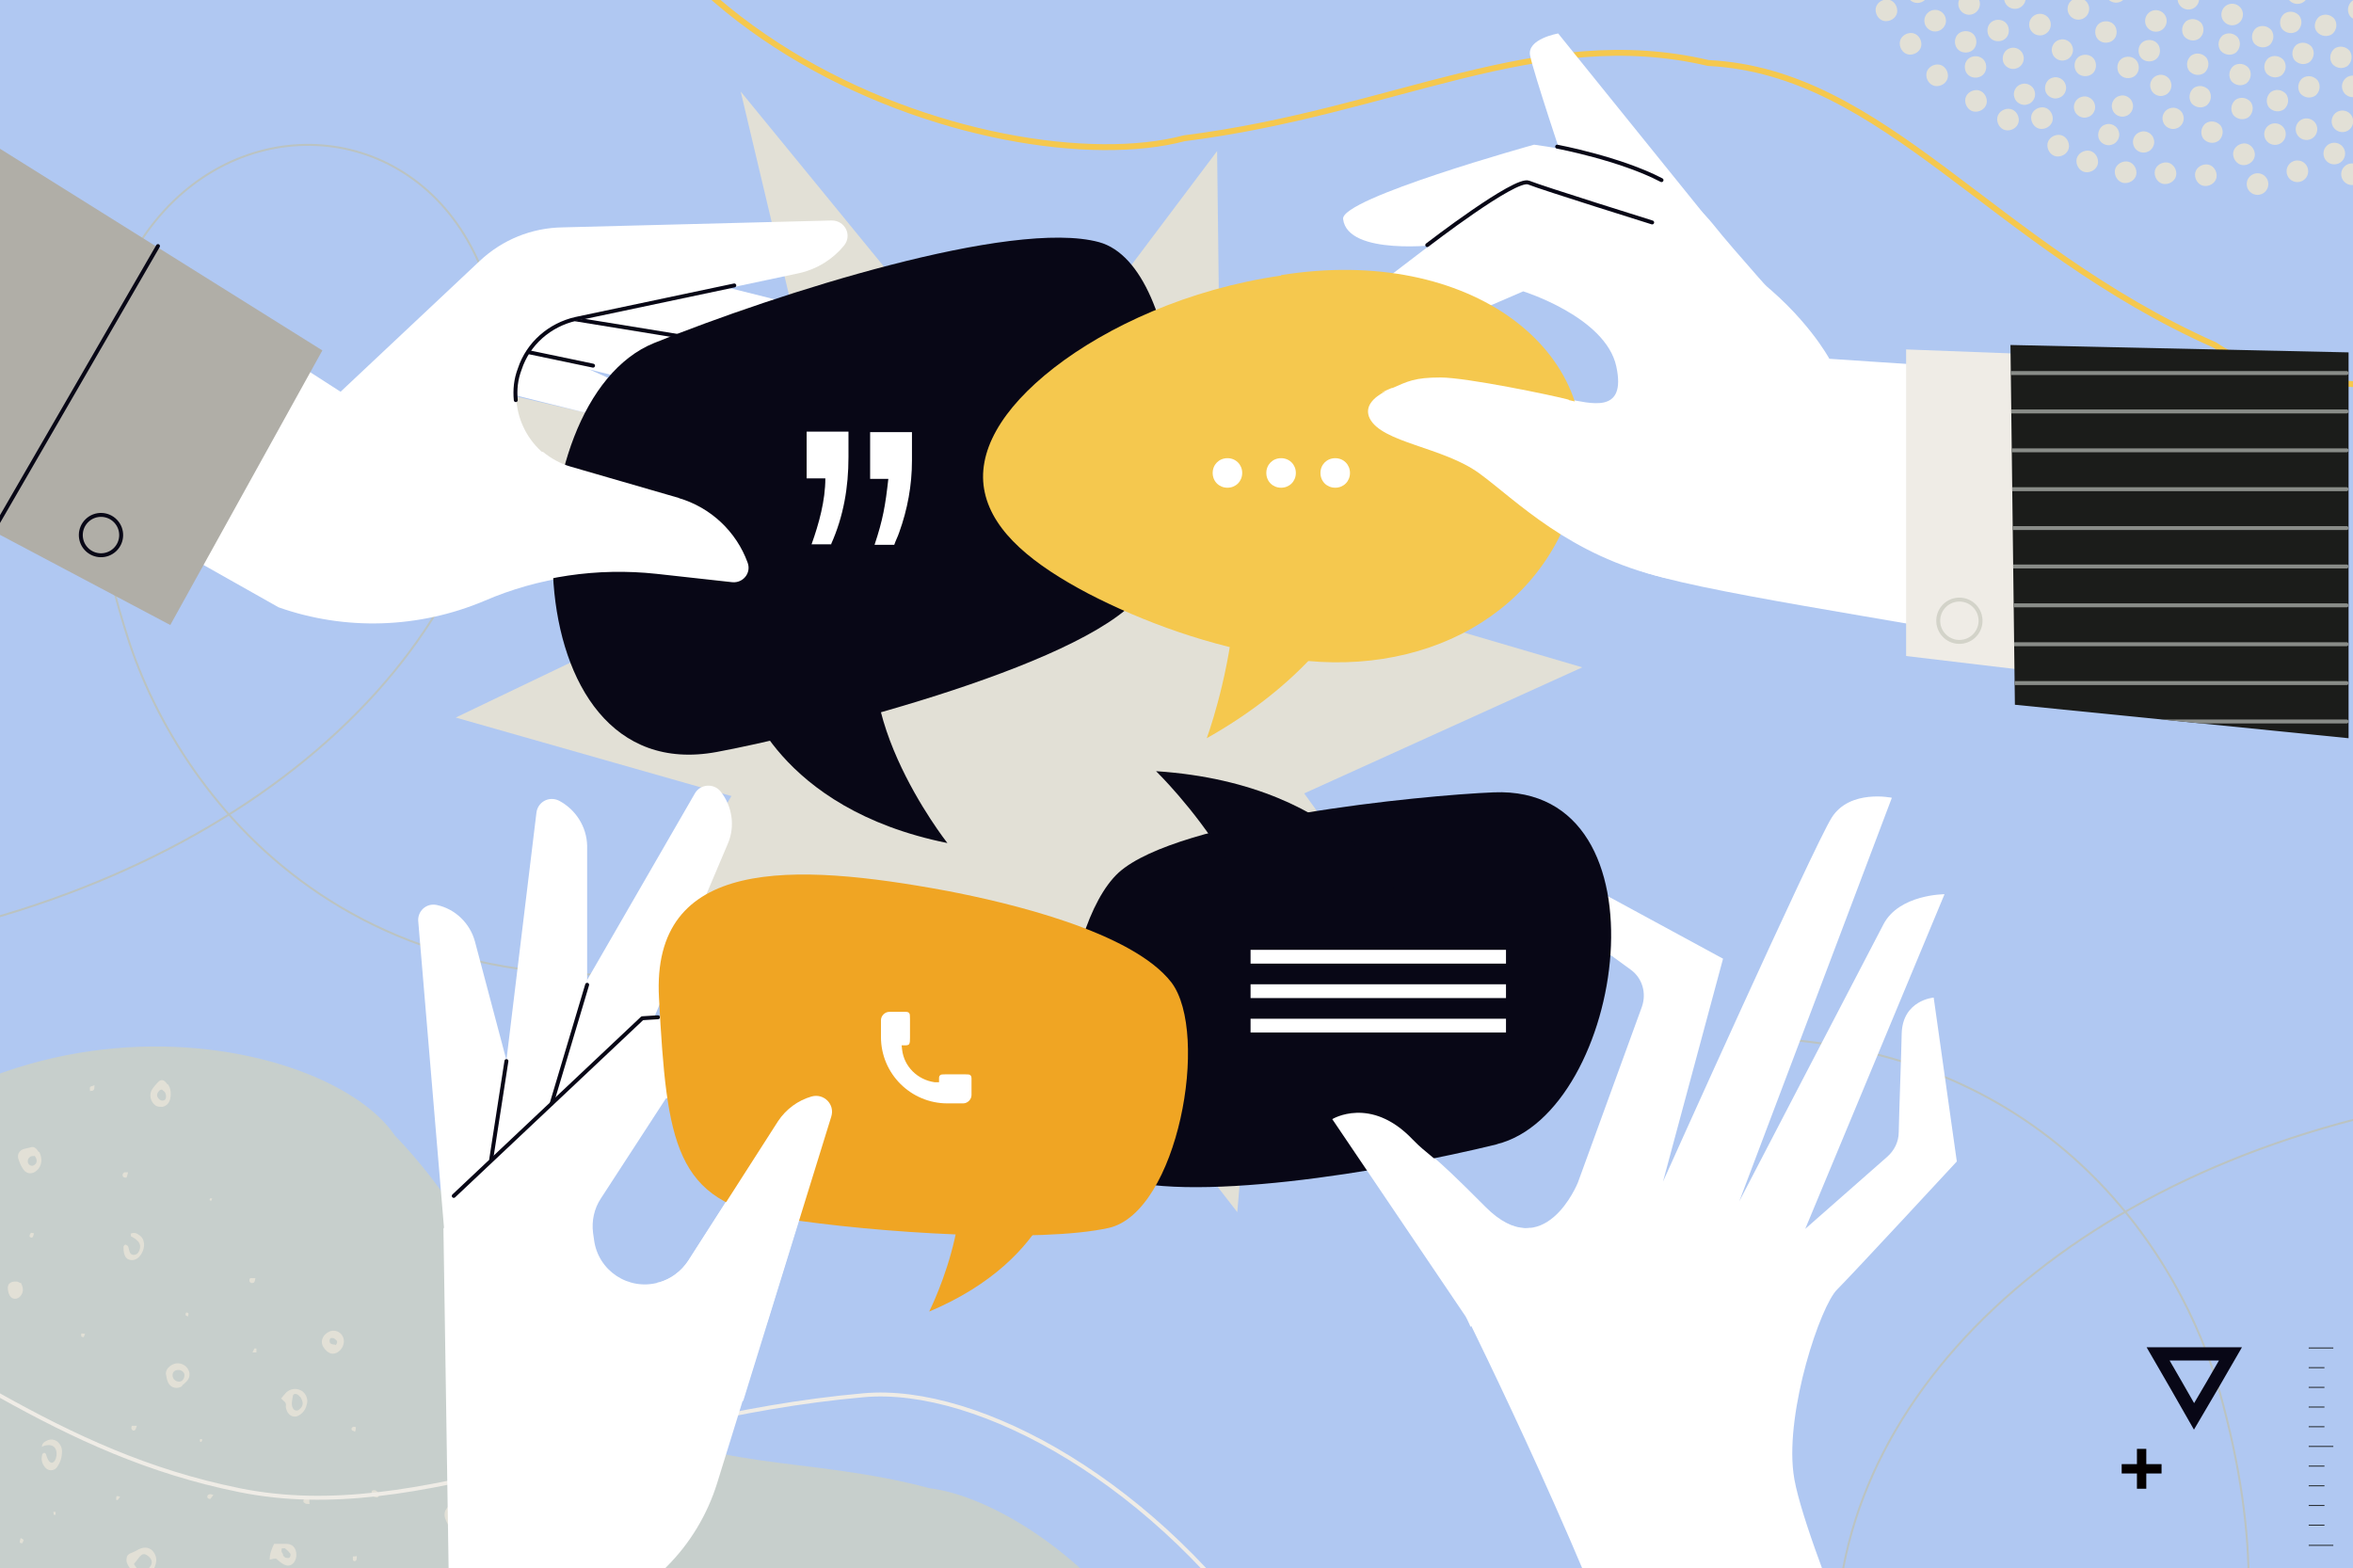 <?xml version="1.0" encoding="UTF-8"?>
<svg id="_レイヤー_2" data-name="レイヤー 2" xmlns="http://www.w3.org/2000/svg" xmlns:xlink="http://www.w3.org/1999/xlink" viewBox="0 0 478.1 318.7">
  <defs>
    <style>
      .cls-1, .cls-2, .cls-3, .cls-4, .cls-5, .cls-6, .cls-7, .cls-8 {
        fill: none;
      }

      .cls-1, .cls-3, .cls-7, .cls-8 {
        stroke-width: .8px;
      }

      .cls-1, .cls-3, .cls-8 {
        stroke-linecap: round;
        stroke-linejoin: round;
      }

      .cls-1, .cls-5 {
        stroke: #080716;
      }

      .cls-9 {
        clip-path: url(#clippath);
      }

      .cls-2, .cls-10, .cls-11, .cls-12, .cls-13, .cls-14, .cls-15, .cls-16, .cls-17, .cls-18, .cls-19, .cls-20 {
        stroke-width: 0px;
      }

      .cls-3 {
        stroke: #d3d3c9;
      }

      .cls-21 {
        stroke: #282d32;
        stroke-width: .2px;
      }

      .cls-21, .cls-19 {
        fill: #fff;
      }

      .cls-10 {
        fill: #f0a523;
      }

      .cls-22 {
        clip-path: url(#clippath-1);
      }

      .cls-23 {
        clip-path: url(#clippath-2);
      }

      .cls-11 {
        fill: #b0aea7;
      }

      .cls-12 {
        fill: #f5c84e;
      }

      .cls-13 {
        fill: #e2e0d6;
      }

      .cls-4 {
        stroke: #f5c84e;
        stroke-width: 1.2px;
      }

      .cls-4, .cls-5, .cls-6, .cls-7 {
        stroke-miterlimit: 10;
      }

      .cls-14 {
        fill: #1b1c1a;
      }

      .cls-15 {
        fill: #040000;
      }

      .cls-5 {
        stroke-width: 2.7px;
      }

      .cls-16 {
        fill: #c7cfcc;
      }

      .cls-17 {
        fill: #080716;
      }

      .cls-18 {
        fill: #b0c8f2;
      }

      .cls-6 {
        stroke: #bbc3c1;
        stroke-width: .4px;
      }

      .cls-7 {
        stroke: #efece6;
      }

      .cls-8 {
        stroke: #898c88;
      }

      .cls-20 {
        fill: #efece6;
      }
    </style>
    <clipPath id="clippath">
      <rect class="cls-2" width="478.1" height="318.7"/>
    </clipPath>
    <clipPath id="clippath-1">
      <rect class="cls-2" width="478.1" height="318.7"/>
    </clipPath>
    <clipPath id="clippath-2">
      <polygon class="cls-2" points="477.2 71.6 408.5 70.1 409.4 143.2 477.2 150 477.2 71.6"/>
    </clipPath>
  </defs>
  <g id="_2" data-name="2">
    <g>
      <rect class="cls-18" width="478.1" height="318.7"/>
      <g>
        <g class="cls-9">
          <path class="cls-16" d="M-52.6,263.7c-36.6,71.7,21.8,128.9,50.2,125.1,31.8,1.6,55.9-15.7,77.7-8.1,22.8,3.6,35.8,19,57.9,31,17.8,12.5,77.5,25.6,103.1-20,23.7-47-24-86.4-47.4-89.3-25.5-6.8-46-3.2-63.7-15.8-19.8-9.2-24-34.2-45-55.9-14.7-21.8-92.4-36.4-132.8,33Z"/>
          <path class="cls-4" d="M631.7-62c11.5-131.5-112.6-182.5-153.4-159.3-49.3,17.2-75.4,58.4-113.2,60.2-36.9,8.6-66.1-6.8-107.2-11.5-34.7-8.1-133.6,8.8-144.4,94C106.4,7.7,203.3,38,240.6,28.1c42.9-5.4,71.9-23.4,106.5-15.3,35.9,1.8,57.6,37.2,102.9,57.3,35.8,24.2,163-1.6,181.6-132.1Z"/>
          <path class="cls-6" d="M731.6,311c-42.6-60-134.1-96.4-214-90-79.9,6.3-137.1,50.4-143.8,102.2-11.1,86.9,110.9,79.6,77.2-40.4-7.6-27.1-33.6-69.2-92.8-71.9"/>
          <path class="cls-6" d="M-255.4,112c44.8,58.3,137.6,91.3,217.2,81.9,79.6-9.3,135.2-55.5,139.9-107.6C109.6-.8-12.1,11,26,129.7c10.4,32.4,48.5,85.5,136.5,62.9,25.3-6.5,29.4-36.1,12.1-36.5-28.9-.7-2.5,82.2,80.6,79.3"/>
          <g>
            <circle class="cls-13" cx="477.9" cy="35.4" r="2.2"/>
            <circle class="cls-13" cx="474.3" cy="31.2" r="2.2"/>
            <circle class="cls-13" cx="466.8" cy="34.8" r="2.2"/>
            <circle class="cls-13" cx="458.7" cy="37.4" r="2.2"/>
            <path class="cls-13" d="M458.1,30.9c.3,1.2-.5,2.3-1.7,2.6-1.2.3-2.3-.5-2.6-1.7-.3-1.2.5-2.3,1.7-2.6,1.2-.3,2.3.5,2.6,1.7Z"/>
            <path class="cls-13" d="M450.4,35.7c0,1.2-1.1,2.1-2.3,2.1-1.2,0-2.1-1.1-2.1-2.3,0-1.2,1.1-2.1,2.3-2.1,1.2,0,2.1,1.1,2.1,2.3Z"/>
            <path class="cls-13" d="M442.2,35.3c0,1.2-1.1,2.1-2.3,2.1-1.2,0-2.1-1.1-2.1-2.3,0-1.2,1.1-2.1,2.3-2.1,1.2,0,2.1,1.1,2.1,2.3Z"/>
            <path class="cls-13" d="M434.1,35.1c0,1.2-1.1,2.1-2.3,2.1-1.2,0-2.1-1.1-2.1-2.3,0-1.2,1.1-2.1,2.3-2.1,1.2,0,2.1,1.1,2.1,2.3Z"/>
            <path class="cls-13" d="M426.3,32.9c0,1.2-1.1,2.1-2.3,2.1-1.2,0-2.1-1.1-2.1-2.3,0-1.2,1.1-2.1,2.3-2.1,1.2,0,2.1,1.1,2.1,2.3Z"/>
            <path class="cls-13" d="M420.4,29.7c0,1.2-1.1,2.1-2.3,2.1-1.2,0-2.1-1.1-2.1-2.3,0-1.2,1.1-2.1,2.3-2.1,1.2,0,2.1,1.1,2.1,2.3Z"/>
            <path class="cls-13" d="M417.1,24.1c0,1.2-1.1,2.1-2.3,2.1-1.2,0-2.1-1.1-2.1-2.3,0-1.2,1.1-2.1,2.3-2.1,1.2,0,2.1,1.1,2.1,2.3Z"/>
            <path class="cls-13" d="M410.2,24.4c0,1.2-1.1,2.1-2.3,2.1-1.2,0-2.1-1.1-2.1-2.3,0-1.2,1.1-2.1,2.3-2.1,1.2,0,2.1,1.1,2.1,2.3Z"/>
            <path class="cls-13" d="M403.7,20.6c0,1.2-1.1,2.1-2.3,2.1-1.2,0-2.1-1.1-2.1-2.3,0-1.2,1.1-2.1,2.3-2.1,1.2,0,2.1,1.1,2.1,2.3Z"/>
            <path class="cls-13" d="M395.8,15.4c0,1.2-1.1,2.1-2.3,2.1-1.2,0-2.1-1.1-2.1-2.3,0-1.2,1.1-2.1,2.3-2.1,1.2,0,2.1,1.1,2.1,2.3Z"/>
            <path class="cls-13" d="M390.4,9c0,1.2-1.1,2.1-2.3,2.1-1.2,0-2.1-1.1-2.1-2.3,0-1.2,1.1-2.1,2.3-2.1,1.2,0,2.1,1.1,2.1,2.3Z"/>
            <path class="cls-13" d="M385.5,2.2c0,1.2-1.1,2.1-2.3,2.1-1.2,0-2.1-1.1-2.1-2.3,0-1.2,1.1-2.1,2.3-2.1,1.2,0,2.1,1.1,2.1,2.3Z"/>
            <path class="cls-13" d="M474.3,26.1c-.8-.9-.7-2.3.2-3.1.9-.8,2.3-.7,3.1.2.8.9.7,2.3-.2,3.1-.9.8-2.3.7-3.1-.2Z"/>
            <path class="cls-13" d="M467,27.7c-.8-.9-.7-2.3.2-3.1.9-.8,2.3-.7,3.1.2.8.9.7,2.3-.2,3.1-.9.8-2.3.7-3.1-.2Z"/>
            <path class="cls-13" d="M460.6,28.7c-.8-.9-.7-2.3.2-3.1.9-.8,2.3-.7,3.1.2.8.9.7,2.3-.2,3.1-.9.8-2.3.7-3.1-.2Z"/>
            <path class="cls-13" d="M476.4,19c-.8-.9-.7-2.3.2-3.1.9-.8,2.3-.7,3.1.2.8.9.7,2.3-.2,3.1-.9.8-2.3.7-3.1-.2Z"/>
            <circle class="cls-13" cx="466.8" cy="-1.4" r="2.2"/>
            <path class="cls-13" d="M451.9,4.4c-.8-.9-.7-2.3.2-3.1.9-.8,2.3-.7,3.1.2.8.9.7,2.3-.2,3.1-.9.8-2.3.7-3.1-.2Z"/>
            <path class="cls-13" d="M443,1.2c-.8-.9-.7-2.3.2-3.1.9-.8,2.3-.7,3.1.2.8.9.7,2.3-.2,3.1-.9.8-2.3.7-3.1-.2Z"/>
            <path class="cls-13" d="M436.4,5.7c-.8-.9-.7-2.3.2-3.1.9-.8,2.3-.7,3.1.2.8.9.7,2.3-.2,3.1-.9.8-2.3.7-3.1-.2Z"/>
            <path class="cls-13" d="M428.3-.2c-.8-.9-.7-2.3.2-3.1.9-.8,2.3-.7,3.1.2.8.9.7,2.3-.2,3.1-.9.8-2.3.7-3.1-.2Z"/>
            <circle class="cls-13" cx="389.6" cy="-1.6" r="2.2"/>
            <path class="cls-13" d="M395.4,4.2c0,1.2-1,2.2-2.2,2.2s-2.2-1-2.2-2.2,1-2.2,2.2-2.2,2.2,1,2.2,2.2Z"/>
            <path class="cls-13" d="M402.3.8c0,1.2-1,2.2-2.2,2.2s-2.2-1-2.2-2.2,1-2.2,2.2-2.2,2.2,1,2.2,2.2Z"/>
            <circle class="cls-13" cx="409.4" cy="-.4" r="2.2"/>
            <circle class="cls-13" cx="422.3" cy="1.8" r="2.2"/>
            <circle class="cls-13" cx="414.5" cy="5" r="2.2"/>
            <path class="cls-13" d="M408.1,5.6c.3,1.2-.3,2.4-1.5,2.7-1.2.3-2.4-.3-2.7-1.5-.3-1.2.3-2.4,1.5-2.7,1.2-.3,2.4.3,2.7,1.5Z"/>
            <path class="cls-13" d="M401.5,7.9c.3,1.2-.3,2.4-1.5,2.7-1.2.3-2.4-.3-2.7-1.5-.3-1.2.3-2.4,1.5-2.7,1.2-.3,2.4.3,2.7,1.5Z"/>
            <path class="cls-13" d="M403.5,13c.3,1.2-.3,2.4-1.5,2.7-1.2.3-2.4-.3-2.7-1.5-.3-1.2.3-2.4,1.5-2.7,1.2-.3,2.4.3,2.7,1.5Z"/>
            <path class="cls-13" d="M430,5.9c.3,1.2-.3,2.4-1.5,2.7-1.2.3-2.4-.3-2.7-1.5-.3-1.2.3-2.4,1.5-2.7,1.2-.3,2.4.3,2.7,1.5Z"/>
            <path class="cls-13" d="M438.8,9.7c.3,1.2-.3,2.4-1.5,2.7-1.2.3-2.4-.3-2.7-1.5-.3-1.2.3-2.4,1.5-2.7,1.2-.3,2.4.3,2.7,1.5Z"/>
            <path class="cls-13" d="M434.5,13.1c.3,1.2-.3,2.4-1.5,2.7-1.2.3-2.4-.3-2.7-1.5-.3-1.2.3-2.4,1.5-2.7,1.2-.3,2.4.3,2.7,1.5Z"/>
            <path class="cls-13" d="M425.8,12.7c.3,1.2-.3,2.4-1.5,2.7-1.2.3-2.4-.3-2.7-1.5-.3-1.2.3-2.4,1.5-2.7,1.2-.3,2.4.3,2.7,1.5Z"/>
            <path class="cls-13" d="M421.1,9.5c.4,1.1-.3,2.4-1.4,2.7-1.1.4-2.4-.3-2.7-1.4-.4-1.1.3-2.4,1.4-2.7,1.1-.4,2.4.3,2.7,1.4Z"/>
            <path class="cls-13" d="M411.1,11.2c.4,1.1-.3,2.4-1.4,2.7-1.1.4-2.4-.3-2.7-1.4s.3-2.4,1.4-2.7c1.1-.4,2.4.3,2.7,1.4Z"/>
            <path class="cls-13" d="M413.4,18.5c.4,1.1-.3,2.4-1.4,2.7-1.1.4-2.4-.3-2.7-1.4-.4-1.1.3-2.4,1.4-2.7,1.1-.4,2.4.3,2.7,1.4Z"/>
            <path class="cls-13" d="M419.7,17.2c.4,1.1-.3,2.4-1.4,2.7-1.1.4-2.4-.3-2.7-1.4s.3-2.4,1.4-2.7c1.1-.4,2.4.3,2.7,1.4Z"/>
            <path class="cls-13" d="M425.6,21.1c.4,1.1-.3,2.4-1.4,2.7-1.1.4-2.4-.3-2.7-1.4-.4-1.1.3-2.4,1.4-2.7,1.1-.4,2.4.3,2.7,1.4Z"/>
            <path class="cls-13" d="M441.1,16.7c.4,1.1-.3,2.4-1.4,2.7-1.1.4-2.4-.3-2.7-1.4-.4-1.1.3-2.4,1.4-2.7,1.1-.4,2.4.3,2.7,1.4Z"/>
            <path class="cls-13" d="M443.6,23.4c.4,1.1-.3,2.4-1.4,2.7-1.1.4-2.4-.3-2.7-1.4-.4-1.1.3-2.4,1.4-2.7,1.1-.4,2.4.3,2.7,1.4Z"/>
            <path class="cls-13" d="M437.6,28.2c.4,1.1-.3,2.4-1.4,2.7-1.1.4-2.4-.3-2.7-1.4-.4-1.1.3-2.4,1.4-2.7,1.1-.4,2.4.3,2.7,1.4Z"/>
            <path class="cls-13" d="M430.5,26.7c.4,1.1-.3,2.4-1.4,2.7-1.1.4-2.4-.3-2.7-1.4s.3-2.4,1.4-2.7c1.1-.4,2.4.3,2.7,1.4Z"/>
            <path class="cls-13" d="M433.3,20.9c.4,1.1-.3,2.4-1.4,2.7-1.1.4-2.4-.3-2.7-1.4-.4-1.1.3-2.4,1.4-2.7,1.1-.4,2.4.3,2.7,1.4Z"/>
            <path class="cls-13" d="M477.9.2c1-.7,2.3-.5,3.1.4.7,1,.5,2.3-.4,3.1-1,.7-2.3.5-3.1-.4-.7-1-.5-2.3.4-3.1Z"/>
            <path class="cls-13" d="M474.3,9.9c1-.7,2.3-.5,3.1.4.7,1,.5,2.3-.4,3.1-1,.7-2.3.5-3.1-.4-.7-1-.5-2.3.4-3.1Z"/>
            <path class="cls-13" d="M471.2,3.4c1-.7,2.3-.5,3.1.4.7,1,.5,2.3-.4,3.1-1,.7-2.3.5-3.1-.4s-.5-2.3.4-3.1Z"/>
            <path class="cls-13" d="M464.1,2.8c1-.7,2.3-.5,3.1.4.7,1,.5,2.3-.4,3.1-1,.7-2.3.5-3.1-.4-.7-1-.5-2.3.4-3.1Z"/>
            <path class="cls-13" d="M466.6,9.1c1-.7,2.3-.5,3.1.4.7,1,.5,2.3-.4,3.1-1,.7-2.3.5-3.1-.4-.7-1-.5-2.3.4-3.1Z"/>
            <path class="cls-13" d="M467.8,15.9c1-.7,2.3-.5,3.1.4.7,1,.5,2.3-.4,3.1-1,.7-2.3.5-3.1-.4-.7-1-.5-2.3.4-3.1Z"/>
            <path class="cls-13" d="M461.4,18.7c1-.7,2.3-.5,3.1.4.7,1,.5,2.3-.4,3.1-1,.7-2.3.5-3.1-.4-.7-1-.5-2.3.4-3.1Z"/>
            <path class="cls-13" d="M460.9,11.8c1-.7,2.3-.5,3.1.4.7,1,.5,2.3-.4,3.1-1,.7-2.3.5-3.1-.4-.7-1-.5-2.3.4-3.1Z"/>
            <path class="cls-13" d="M458.4,5.7c1-.7,2.3-.5,3.1.4.7,1,.5,2.3-.4,3.1-1,.7-2.3.5-3.1-.4-.7-1-.5-2.3.4-3.1Z"/>
            <path class="cls-13" d="M451.6,7.2c1-.7,2.3-.5,3.1.4.7,1,.5,2.3-.4,3.1-1,.7-2.3.5-3.1-.4-.7-1-.5-2.3.4-3.1Z"/>
            <path class="cls-13" d="M453.8,13.4c1-.7,2.3-.5,3.1.4.7,1,.5,2.3-.4,3.1-1,.7-2.3.5-3.1-.4-.7-1-.5-2.3.4-3.1Z"/>
            <path class="cls-13" d="M454.2,20.3c1-.7,2.3-.5,3.1.4.7,1,.5,2.3-.4,3.1-1,.7-2.3.5-3.1-.4-.7-1-.5-2.3.4-3.1Z"/>
            <path class="cls-13" d="M448.1,25.1c1-.7,2.3-.5,3.1.4.7,1,.5,2.3-.4,3.1-1,.7-2.3.5-3.1-.4-.7-1-.5-2.3.4-3.1Z"/>
            <path class="cls-13" d="M444.2,4.3c1-.7,2.3-.5,3.1.4.7,1,.5,2.3-.4,3.1-1,.7-2.3.5-3.1-.4-.7-1-.5-2.3.4-3.1Z"/>
            <path class="cls-13" d="M445.2,11.3c1-.7,2.3-.5,3.1.4.7,1,.5,2.3-.4,3.1-1,.7-2.3.5-3.1-.4-.7-1-.5-2.3.4-3.1Z"/>
            <path class="cls-13" d="M445.7,17.9c1-.7,2.3-.5,3.1.4.7,1,.5,2.3-.4,3.1-1,.7-2.3.5-3.1-.4-.7-1-.5-2.3.4-3.1Z"/>
          </g>
          <g>
            <line class="cls-21" x1="469.1" y1="273.9" x2="474.1" y2="273.9"/>
            <line class="cls-21" x1="469.1" y1="277.9" x2="472.3" y2="277.9"/>
            <line class="cls-21" x1="469.1" y1="281.9" x2="472.3" y2="281.9"/>
            <line class="cls-21" x1="469.1" y1="285.9" x2="472.3" y2="285.9"/>
            <line class="cls-21" x1="469.1" y1="289.9" x2="472.3" y2="289.9"/>
            <line class="cls-21" x1="469.1" y1="293.9" x2="474.1" y2="293.9"/>
            <line class="cls-21" x1="469.1" y1="297.9" x2="472.3" y2="297.9"/>
            <line class="cls-21" x1="469.1" y1="301.9" x2="472.3" y2="301.9"/>
            <line class="cls-21" x1="469.1" y1="305.9" x2="472.3" y2="305.9"/>
            <line class="cls-21" x1="469.1" y1="309.9" x2="472.3" y2="309.9"/>
            <line class="cls-21" x1="469.1" y1="314" x2="474.1" y2="314"/>
          </g>
          <g>
            <path class="cls-13" d="M31.3,315.5c.7,1.1.5,2.1,0,3.2-.5,1-1.3,1.6-2.5,1.7-.1,0-.3,0-.4,0-.9-.2-2.7-2.3-2.7-3.3,0-.9.2-1.3,1.1-1.6.5-.2.9-.4,1.4-.7,1.2-.6,2.4-.4,3.1.7ZM27.2,317.8c.3.4.5.8.7,1,.9.7,2.1.4,2.7-.6.5-.8.2-1.5-.6-2.1-.7-.5-1.1-.4-1.7.3-.3.4-.6.8-1.1,1.4Z"/>
            <path class="cls-13" d="M93.8,310.3c-1,.7-2.1.6-2.7-.4-1.2-2-1.1-3.2,1-4.6.5-.3,1-.3,1.5,0,1.7,1.1,1.9,3.9.3,5ZM93.4,306.9c0,0,0-.2-.2-.2-.3-.1-.7-.3-1-.3-.4,0-.5.5-.4.9.2.6.3,1.1.5,1.7.2.4.8.4,1.1,0,.4-.7.4-1.4,0-2.1Z"/>
            <path class="cls-13" d="M57.1,284.2c.4-.5.7-.9,1.1-1.3.8-.7,1.9-.9,2.9-.4.9.4,1.5,1.6,1.3,2.6-.2,1-.6,1.8-1.5,2.4-1,.7-2.1.3-2.6-.8-.1-.3-.3-.7-.2-1.1.1-.8-.6-.9-1-1.5ZM60.9,283.8c0-.1-.2-.3-.4-.4-.4-.3-1-.2-1,.3-.1.8-.4,1.6,0,2.4.2.5.9.7,1.3.3.9-.7.9-1.5.2-2.6Z"/>
            <path class="cls-13" d="M8,234.1c.7,1.4.5,2.9-.6,3.8-.8.7-1.9.7-2.6-.2-.2-.3-.4-.6-.6-1-.3-.8-.8-1.6-.4-2.4.5-1,1.7-.9,2.5-1.2.7-.2,1.2.4,1.5.9ZM7,234.9c-.2,0-.6,0-.8.1-.6.4-.7,1-.4,1.5.3.4.8.5,1.2.2.6-.4.6-1.2,0-1.9Z"/>
            <path class="cls-13" d="M56,316.7c-.4,0-.7.1-1.2.2,0-1.2.4-2.2.9-3.2.9,0,1.7,0,2.5,0,1,0,1.7.6,1.9,1.4.3,1,0,2.2-.7,2.7-.5.4-1.1.4-1.7.1-.6-.3-1.1-.8-1.6-1.2ZM57.5,316c.1.2.3.4.5.5.2,0,.6.2.8,0,.2-.1.3-.6.2-.8-.3-.4-.7-.8-1.1-1.1-.1,0-.5,0-.6,0-.1.1-.1.4-.1.6,0,.2.2.4.3.6Z"/>
            <path class="cls-13" d="M8.5,294.1c0-1,.7-1.2,1.3-1.5.6-.2,1.2-.1,1.7.2.7.5,1.1,1.3,1.1,2.1,0,1.2-.3,2.2-1,3.2-.6.8-1.7.9-2.4.1-.7-.8-.9-1.7-.6-2.7,0-.1.2-.2.3-.3.1,0,.3,0,.4.2.2.5.3,1,.6,1.4.1.2.5.5.7.4.2,0,.5-.3.6-.5.2-.4.3-.9.3-1.3,0-1.3-.8-2-2.2-1.7-.3,0-.5.2-.8.3Z"/>
            <path class="cls-13" d="M65.7,273.7c-.6-.9-.3-2.2.8-2.9,1-.7,2.3-.5,3,.5.7,1,.4,2.6-.8,3.4-1,.7-2.1.4-3-1ZM68.2,273.3c.4-.4.4-.8,0-1.1-.3-.3-.6-.4-1-.3-.3.2-.3.9,0,1.1.3.2.6.2.8.2Z"/>
            <path class="cls-13" d="M37.1,281.6c-1,.7-2.3.5-2.9-.6-.3-.6-.4-1.3-.5-1.9,0-.9.8-1.7,1.8-2,1-.3,2.2.2,2.7,1.1.5.8.4,1.8-.3,2.5-.3.3-.6.6-1,.9ZM37.4,279c-.4-.6-1.1-.8-1.8-.5-.6.3-.7,1.1-.3,1.7.4.5,1.1.7,1.6.4.5-.3.7-1.1.5-1.6Z"/>
            <path class="cls-13" d="M34.1,220.3c.6.8.7,1.8.5,2.9-.2.9-.7,1.5-1.6,1.7-.4,0-.9,0-1.3-.2-1.2-.8-1.5-2.4-.7-3.5.3-.4.6-.8,1-1.2.7-.8,1.3-.7,2,.3ZM32.5,221.5c-.7.6-.8,1.3-.1,1.9.2.2.6.3.8.2.5,0,.7-.8.4-1.5-.1-.3-.5-.5-.7-.7,0,0-.3,0-.4.1Z"/>
            <path class="cls-13" d="M115.7,311.3c-.9-1.3-.7-2.2.3-2.8.9-.6,1.9-.3,2.5.6.4.7.3,1.9-.3,2.5-.5.5-1.5.6-2.1.2-.2-.2-.4-.4-.5-.5Z"/>
            <path class="cls-13" d="M26.5,250.7c.6-.3,1.2-.2,1.7.2.5.3.9.8,1,1.4.3,1.1-.3,2.7-1.3,3.4-.9.6-2.1.4-2.5-.5-.3-.6-.3-1.3-.3-1.9,0-.1.2-.4.4-.4.1,0,.4.2.5.3.2.4.2.9.4,1.3.3.7,1.3.6,1.7,0,.6-1,.5-1.9-.4-2.6-.3-.3-.8-.5-1.1-.7,0,0,0-.2,0-.4Z"/>
            <path class="cls-13" d="M4.2,260.6c.6,1,.6,2,0,2.7-.6.8-1.7.8-2.2,0-.1-.3-.3-.5-.3-.8-.4-1.4.2-2.2,1.7-2.1.3,0,.6.3.8.3Z"/>
            <path class="cls-13" d="M105.9,304.8c.1-.6.2-1,.4-1.3,0-.1.6-.1.8,0,.4.2.3,1.1-.2,1.4-.2.1-.5,0-1,0Z"/>
            <path class="cls-13" d="M77,303.5c0,.2,0,.5-.2.7,0,.1-.4.1-.6,0-.2,0-.4-.2-.5-.3-.1-.2-.2-.5-.2-.8,0-.3.6-.4.9-.2.2.1.3.3.6.5Z"/>
            <path class="cls-13" d="M128.2,316.4c-.2.3-.3.7-.6.9-.2.1-.6.1-.8,0-.4-.2-.4-.6-.2-.9.3-.5.6-.5,1.5,0Z"/>
            <path class="cls-13" d="M62.8,305.6c-.4,0-.7,0-.9-.2-.4-.2-.3-.6,0-1,.3-.3.8-.4.9,0,.1.3,0,.7.1,1.2Z"/>
            <path class="cls-13" d="M6.9,250.6c-.1.3-.1.6-.3.8-.1.2-.6,0-.6-.2,0-.2.1-.5.3-.7,0,0,.3,0,.6.1Z"/>
            <path class="cls-13" d="M51.9,259.7c-.1.4-.1.7-.3.9-.2.1-.5.2-.7,0-.3-.1-.3-.8,0-.9.2,0,.5,0,1,0Z"/>
            <path class="cls-13" d="M72.1,290.9c-.3-.2-.6-.2-.6-.3-.2-.3,0-.6.3-.7.2,0,.5,0,.5.2,0,.2,0,.5-.2.9Z"/>
            <path class="cls-13" d="M27.8,289.7c-.2.5-.2.8-.4.9-.3.2-.6,0-.7-.3,0-.2,0-.5.1-.6.2,0,.5,0,1,0Z"/>
            <path class="cls-13" d="M72.5,316.2c0,.3,0,.6-.1.8-.2.3-.5.3-.7,0,0-.2,0-.5,0-.7,0-.1.4,0,.7-.1Z"/>
            <path class="cls-13" d="M43.4,303.7c-.3.4-.5.7-.7.9,0,0-.4-.1-.5-.2-.2-.4,0-.7.4-.8.2,0,.4,0,.8.2Z"/>
            <path class="cls-13" d="M26,238.3c-.1.4-.2.8-.3,1,0,0-.6,0-.7-.2-.2-.3-.1-.7.3-.9.2,0,.4,0,.7,0Z"/>
            <path class="cls-13" d="M4.2,312.5c.3.2.6.3.6.4,0,.2-.2.5-.3.7,0,0-.5-.1-.5-.2,0-.2.1-.5.2-.9Z"/>
            <path class="cls-13" d="M19.2,220.5c0,.5,0,.8-.2,1-.1.2-.5.1-.7.2,0-.3-.1-.6,0-.8.1-.2.5-.2.9-.4Z"/>
            <path class="cls-13" d="M24.4,304.1c-.2.3-.3.5-.5.7,0,0-.3,0-.3-.1,0-.2,0-.5.1-.7.2,0,.4,0,.7.1Z"/>
            <path class="cls-13" d="M51.3,274.8c.2-.4.3-.6.4-.8,0,0,.3,0,.4,0,0,.3,0,.6,0,.8,0,0-.4,0-.8,0Z"/>
            <path class="cls-13" d="M38.2,267.5c-.2-.1-.5-.2-.5-.3,0-.1,0-.3.1-.5.2,0,.4,0,.5.2,0,.1,0,.3-.1.6Z"/>
            <path class="cls-13" d="M17.3,270.9c-.1.4-.2.6-.3.8,0,0-.4,0-.5-.2,0-.1,0-.4,0-.5,0-.1.3,0,.7,0Z"/>
            <path class="cls-13" d="M11.3,307.8c-.2,0-.4,0-.4,0,0-.2,0-.4-.1-.6.2,0,.4,0,.5,0,0,.2,0,.4,0,.6Z"/>
            <path class="cls-13" d="M42.7,243.5c.1,0,.3,0,.4,0,0,.2-.1.3-.2.5-.1,0-.3-.1-.3-.2,0-.1,0-.2.1-.3Z"/>
            <path class="cls-13" d="M40.7,292.4c.1,0,.2,0,.4.1,0,.2-.1.3-.2.5-.1,0-.3-.1-.3-.2,0-.1,0-.3.1-.4Z"/>
          </g>
          <path class="cls-7" d="M267.5,484.6c54.4-120.3-45.2-205.3-92-201.1-52,4.6-89.7,26.8-126.8,19.3-37.2-7.5-60.2-28.3-97.3-46.3-30.1-19.1-129-36-167.4,40.9-35.2,79,46.2,139.7,84.6,142.7,42.3,9.1,75.6,1.7,105.6,20.8,33.2,13.6,42,54.1,78.1,88.2,25.7,34.6,154.3,52.5,215.1-64.5Z"/>
        </g>
        <polygon class="cls-5" points="445.8 287.8 442.2 281.5 438.5 275.1 445.8 275.1 453.2 275.1 449.5 281.5 445.8 287.8"/>
        <g>
          <rect class="cls-15" x="434.2" y="294.4" width="1.9" height="8.1"/>
          <rect class="cls-15" x="434.2" y="294.4" width="1.9" height="8.1" transform="translate(733.6 -136.7) rotate(90)"/>
        </g>
        <g class="cls-22">
          <path class="cls-19" d="M388.2,362.5s-22.3-50.3-23.8-63.2c-1.6-12.8,5.5-34,8.9-37.3,3.3-3.3,24.3-26,24.3-26l-4.7-33.3s-6.3.5-6.5,7.3c-.1,5-.5,15-.6,20,0,2-.9,3.8-2.4,5.1l-16.6,14.6,28.3-68s-9.2,0-12.4,6.1c-3.2,6.1-29.3,56.3-29.3,56.3l31-82s-8.5-1.8-12.2,4c-3.7,5.8-34.3,74-34.3,74l12.2-45.3-39.8-21.6s-2.6,8.3,4,12.2c4.4,2.6,12.3,8.1,17,11.6,2.4,1.7,3.3,4.8,2.3,7.6l-13,35.7s-6.8,17-18.8,4.9c-12-12.1-11.1-10.1-14.6-13.7-8.5-8.9-16.3-4.1-16.3-4.1l27.1,40.1s27.3,55,36.7,86.3c9.4,31.2,53.7,8.8,53.7,8.8Z"/>
          <g>
            <polygon class="cls-13" points="251.4 246.3 202.1 182.8 125.6 201.4 163.9 135.4 92.5 77.7 194.2 101.3 247.3 30.7 248.3 114.1 321.5 135.6 258.4 164.2 251.4 246.3"/>
            <polygon class="cls-13" points="181.1 237.3 173 168.7 92.6 145.8 171.7 107.9 150.5 18.6 216.6 99.4 301.7 76 251.5 142.6 296.3 204.4 228.9 188.4 181.1 237.3"/>
          </g>
          <g>
            <path class="cls-17" d="M304.2,232.5c-22.3,5.5-64.2,12.5-78.6,6.3-14.5-6.3-10.3-50.5,1.7-61.5,12.1-10.9,61.6-15.7,76.2-16.3,36.5-1.5,26.6,65.1.6,71.5Z"/>
            <path class="cls-17" d="M285.4,184.3s-10.7-25-50.5-27.6c0,0,30.3,29.4,20.1,52.4-6.1,13.8,30.4-24.8,30.4-24.8Z"/>
          </g>
          <g>
            <path class="cls-19" d="M119,51.2l46.7,11.7c2.3.6,2.8,3.5.9,4.9-2.6,1.9-5.8,2.8-9.1,2.5l-40.7-2.6c-4.7-.3-9.3,1.9-12,5.8-.7-1.1-1.4-2.3-2-3.5-2.4-4.7-3.7-9.7-4.1-14.7l4.4-2.3c4.9-2.5,10.5-3.2,15.8-1.8Z"/>
            <path class="cls-19" d="M106,54.5l43.9,19.8c2.1,1,2.1,4,0,5-2.9,1.4-6.2,1.7-9.4.9l-39.6-9.8c-4.6-1.1,0-18.2,5.1-15.9Z"/>
            <path class="cls-19" d="M101.2,66.7l32.6,14.7c1.6.7,1.6,3,0,3.7-2.2,1-4.6,1.2-7,.7l-29.4-7.3c-3.4-.8,0-13.5,3.8-11.8Z"/>
            <line class="cls-1" x1="137.9" y1="68.3" x2="117" y2="64.9"/>
            <path class="cls-19" d="M-3.8,32.6l73,47,28.3-26.6c4.6-4.3,10.5-6.7,16.8-6.8l54.7-1.4c2.7,0,4.2,3,2.5,5.1-2.3,2.8-5.5,4.8-9.1,5.6l-45.3,9.6c-5.3,1.1-9.7,5-11.4,10.2-2.8,8.3,1.9,17.3,10.3,19.8l22.1,6.4c6.5,1.9,11.7,6.8,14,13.1.7,2.1-.9,4.2-3.1,4l-15.4-1.7c-12-1.3-24.1.4-35.2,5.2h0c-13.3,5.6-28.2,6.1-41.8,1.3L-3.3,89.6l-.5-57.1Z"/>
            <path class="cls-1" d="M104.8,81.3c-.2-2.1,0-4.2.8-6.3h0c1.7-5.2,6.1-9,11.4-10.2l32.2-6.8"/>
            <line class="cls-1" x1="120.5" y1="74.3" x2="107.6" y2="71.6"/>
          </g>
          <g>
            <path class="cls-19" d="M118.8,240l29.1-68.6c1.5-3.5.9-7.6-1.5-10.6h0c-1.4-1.7-4.1-1.5-5.2.4l-51.1,88.5,28.7-9.8Z"/>
            <path class="cls-19" d="M119.3,246.3v-74.5c-.1-3.8-2.3-7.3-5.7-9.1h0c-2-1-4.3.2-4.6,2.4l-12.3,101.4,22.6-20.2Z"/>
            <path class="cls-19" d="M115.6,263.3l-19.1-72c-1-3.7-4-6.6-7.7-7.4h0c-2.2-.5-4.1,1.3-3.8,3.5l6.2,73.8,24.4,2.1Z"/>
            <line class="cls-1" x1="119.3" y1="200.1" x2="112.1" y2="224.2"/>
            <line class="cls-1" x1="102.9" y1="215.6" x2="99.8" y2="235.6"/>
          </g>
          <g>
            <g>
              <path class="cls-19" d="M348,45.7l-31.4-38.9s-6.4,1.1-5.7,4.5c.7,3.5,6.9,22,6.9,22,0,0,30.9,15.8,30.2,12.4Z"/>
              <path class="cls-19" d="M272.9,44.5c-.5-4.2,38.8-15.1,38.8-15.1,0,0,15.2,2,21,5,5.8,3,11.2,6,15.4,11.2,4.2,5.3,15.2,17.5,15.2,17.5l-53.3-12.3-17.4-1.1s-18.8,2.4-19.7-5.2Z"/>
              <path class="cls-1" d="M316.4,29.8s12.8,2.4,21.2,6.8"/>
              <path class="cls-19" d="M410.5,75.5l-38.8-2.6s-4.7-8.8-15.6-17c-3.6-2.7-8-5.4-13-7.7-10.7-4.8-19.6-8.1-25.6-10-5.1-1.7-10.7-.7-15,2.5l-28.7,21.9s1.1,10.1,9.2,7.7c3.5-1.1,26.5-11.1,26.5-11.1,0,0,16.7,5.2,18.9,15.2,2.2,10-5.5,7.4-9.9,6.7-3-.5-4.3,27,14.1,34.6,10.5,4.3,54.1,10.4,77.9,15.2v-55.3Z"/>
              <path class="cls-1" d="M290,49.8s17.9-13.8,20.6-12.7c2.7,1.1,25.1,8.1,25.1,8.1"/>
            </g>
            <polygon class="cls-20" points="387.3 71 387.3 133.3 414.2 136.5 416.2 72.1 387.3 71"/>
            <polygon class="cls-14" points="477.2 71.6 408.5 70.1 409.4 143.2 477.2 150 477.2 71.6"/>
            <circle class="cls-3" cx="398.1" cy="126" r="4.3" transform="translate(-15 65.4) rotate(-9.2)"/>
            <g class="cls-23">
              <g>
                <line class="cls-8" x1="408.6" y1="75.8" x2="476.8" y2="75.8"/>
                <line class="cls-8" x1="408.6" y1="83.6" x2="476.8" y2="83.6"/>
                <line class="cls-8" x1="408.6" y1="91.5" x2="476.8" y2="91.5"/>
                <line class="cls-8" x1="408.6" y1="99.4" x2="476.8" y2="99.4"/>
                <line class="cls-8" x1="408.6" y1="107.3" x2="476.8" y2="107.3"/>
                <line class="cls-8" x1="408.6" y1="115.1" x2="476.8" y2="115.1"/>
                <line class="cls-8" x1="408.6" y1="123" x2="476.8" y2="123"/>
                <line class="cls-8" x1="408.6" y1="130.9" x2="476.8" y2="130.9"/>
                <line class="cls-8" x1="408.6" y1="138.8" x2="476.8" y2="138.8"/>
                <line class="cls-8" x1="408.6" y1="146.6" x2="476.8" y2="146.6"/>
              </g>
            </g>
          </g>
          <path class="cls-19" d="M164.9,222.8c-2.8.8-5.2,2.6-6.8,5l-18.2,28.4c-1.4,2.2-3.5,3.7-6,4.4h0c-.1,0-.2,0-.4,0l22.4,8,12.9-41.8c.8-2.5-1.5-4.8-4-4.1Z"/>
          <polygon class="cls-11" points="34.6 127 65.5 71.2 -37.6 6.7 -65.3 74.1 34.6 127"/>
          <line class="cls-1" x1="32.1" y1="50" x2="-1.4" y2="107.9"/>
          <circle class="cls-1" cx="20.5" cy="108.7" r="4.1" transform="translate(-69.4 44.3) rotate(-43.7)"/>
          <g>
            <path class="cls-17" d="M132.9,69.7c25-10.1,72.7-25.3,90.4-20.5,17.9,4.9,20.4,57.1,8.3,71.9-12.2,14.7-69.1,28.6-86,31.7-42.3,7.8-41.8-71.3-12.7-83.1Z"/>
            <path class="cls-17" d="M151.4,141.1s6.4,23.2,41.1,30.2c0,0-23.2-29.4-11.5-48.5,7-11.4-29.6,18.2-29.6,18.2Z"/>
          </g>
          <path class="cls-19" d="M138,101.2l-22.1-6.4c-2.1-.6-4-1.7-5.6-3-24.8,5.6-44.3,17.1-53.1,31.5,13.4,4.5,28,4,41-1.5,11.1-4.7,23.2-6.5,35.2-5.2l15.4,1.7c2.2.2,3.9-1.9,3.1-4-2.3-6.3-7.5-11.2-14-13.1Z"/>
          <path class="cls-19" d="M92,374.2l-1.9-124.5,40.4-42.9,45-3.1c1.4,0,2.5,1,2.5,2.4h0c-.1,4.5-3.3,8.3-7.7,9.3l-35,7.8-13.2,20.3c-1.4,2.1-1.9,4.6-1.6,7l.2,1.4c.8,6.3,7,10.4,13.1,8.7h0c2.5-.7,4.6-2.3,6-4.4l18.2-28.4c1.6-2.5,4-4.2,6.8-5h0c2.5-.7,4.8,1.6,4,4.1l-23.1,74.5c-2,6.4-5.5,12.2-10.2,16.9l-3,3-3.6,56.2-37-3.5Z"/>
          <polyline class="cls-1" points="92.2 243 130.5 206.9 133.7 206.7"/>
          <g>
            <path class="cls-10" d="M158.6,247.5c19.8,3.1,52.8,5.1,66.7,2,14-3.2,20.6-39.5,12.7-49.9-8-10.3-33.1-16.2-45.7-18.6-31.3-5.8-60-6.9-58.4,21.8,1.6,29.7,3.2,41.4,24.7,44.8Z"/>
            <path class="cls-10" d="M216.1,236.5s-1.4,19.1-27.3,30c0,0,13.4-26.5,1.4-39.5-7.2-7.8,25.9,9.5,25.9,9.5Z"/>
          </g>
          <path class="cls-19" d="M164.9,222.8h0c-2.8.8-5.2,2.6-6.8,5l-18.2,28.4c-.7,1.1-1.7,2.1-2.8,2.9,1,10.6,6.3,19.8,13.9,25.6l17.9-57.8c.8-2.5-1.5-4.8-4-4.1Z"/>
          <g>
            <path class="cls-12" d="M260.3,56c-18.9,2.7-35.4,10.4-46.1,18.7-10.8,8.4-15.9,17.3-14.1,25.4,1.8,8.2,10,14.7,21,20.5,11,5.7,24.8,10.8,39.3,13,28.4,4.9,54.5-8.8,60.3-35.5,5.9-26.5-21.8-48.4-60.4-42.2Z"/>
            <path class="cls-12" d="M282.6,97.8s1.4,30.3-37.4,52.2c0,0,16.3-44.2-5.1-62.5-12.8-11,42.5,10.3,42.5,10.3Z"/>
          </g>
          <path class="cls-19" d="M318.7,81.2c-2.9-.8-20.7-4.5-26-4.5s-6.7.8-9.9,2.2c1.1-.6-4.2,1.7-1.1.5-2.8,1.4-4.5,3.3-3.4,5.6,2.5,5,14.9,5.8,22.3,11.2,7.4,5.4,18.2,16.7,37.6,21.2,5.4,1.3,15.5.9,26.7,1.7,5-4.3,7.9-9.2,7.9-14.5,0-13.4-51.1-22.5-54-23.3Z"/>
          <path class="cls-19" d="M310.9,249.5c-2.6.4-5.7-.7-9.3-4.3-12-12.1-11.1-10.1-14.6-13.7-8.5-8.9-16.3-4.1-16.3-4.1l27.1,40.1s.4.7,1,2.1c6.1-4.7,10.6-11.8,12.1-20.1Z"/>
        </g>
      </g>
      <g>
        <path class="cls-19" d="M252.4,96.1c0,1.7-1.3,3-3,3s-3-1.3-3-3,1.3-3,3-3,3,1.3,3,3Z"/>
        <path class="cls-19" d="M263.3,96.1c0,1.7-1.3,3-3,3s-3-1.3-3-3,1.3-3,3-3,3,1.3,3,3Z"/>
        <path class="cls-19" d="M274.3,96.1c0,1.7-1.3,3-3,3s-3-1.3-3-3,1.3-3,3-3,3,1.3,3,3Z"/>
      </g>
      <path class="cls-19" d="M168.9,110.6h-4c1.5-4.2,2.8-8.9,2.8-13.4h-3.8v-9.5h8.5v5.2c0,6.1-1,12-3.5,17.6ZM182.7,108.2c-.3.9-.7,1.6-1,2.5h-4c1.7-5.1,2.2-8,2.8-13.4h-3.7v-9.5h8.5v5.8c0,5-.9,9.9-2.6,14.6Z"/>
      <path class="cls-19" d="M192.5,224.2c-7.4,0-13.5-6-13.5-13.5v-3.4c0-.9.8-1.7,1.7-1.7h3.4c.4,0,.6.2.6.2.2.2.2.6.2,1.3v3.8c0,.6,0,1-.2,1.3,0,0-.2.2-.6.2h-.9s.1.9.1.9c.4,3.4,3.1,6.1,6.6,6.6h.9c0,.1,0-.8,0-.8,0-.4.1-.5.2-.6.2-.2.5-.2,1-.2h4.2c.5,0,.8,0,1,.2,0,0,.2.2.2.6v3.4c0,.9-.8,1.7-1.7,1.7h-3.4Z"/>
      <g>
        <rect class="cls-19" x="254.1" y="193" width="51.9" height="2.8"/>
        <rect class="cls-19" x="254.1" y="200" width="51.9" height="2.8"/>
        <rect class="cls-19" x="254.1" y="207" width="51.9" height="2.8"/>
      </g>
    </g>
  </g>
</svg>